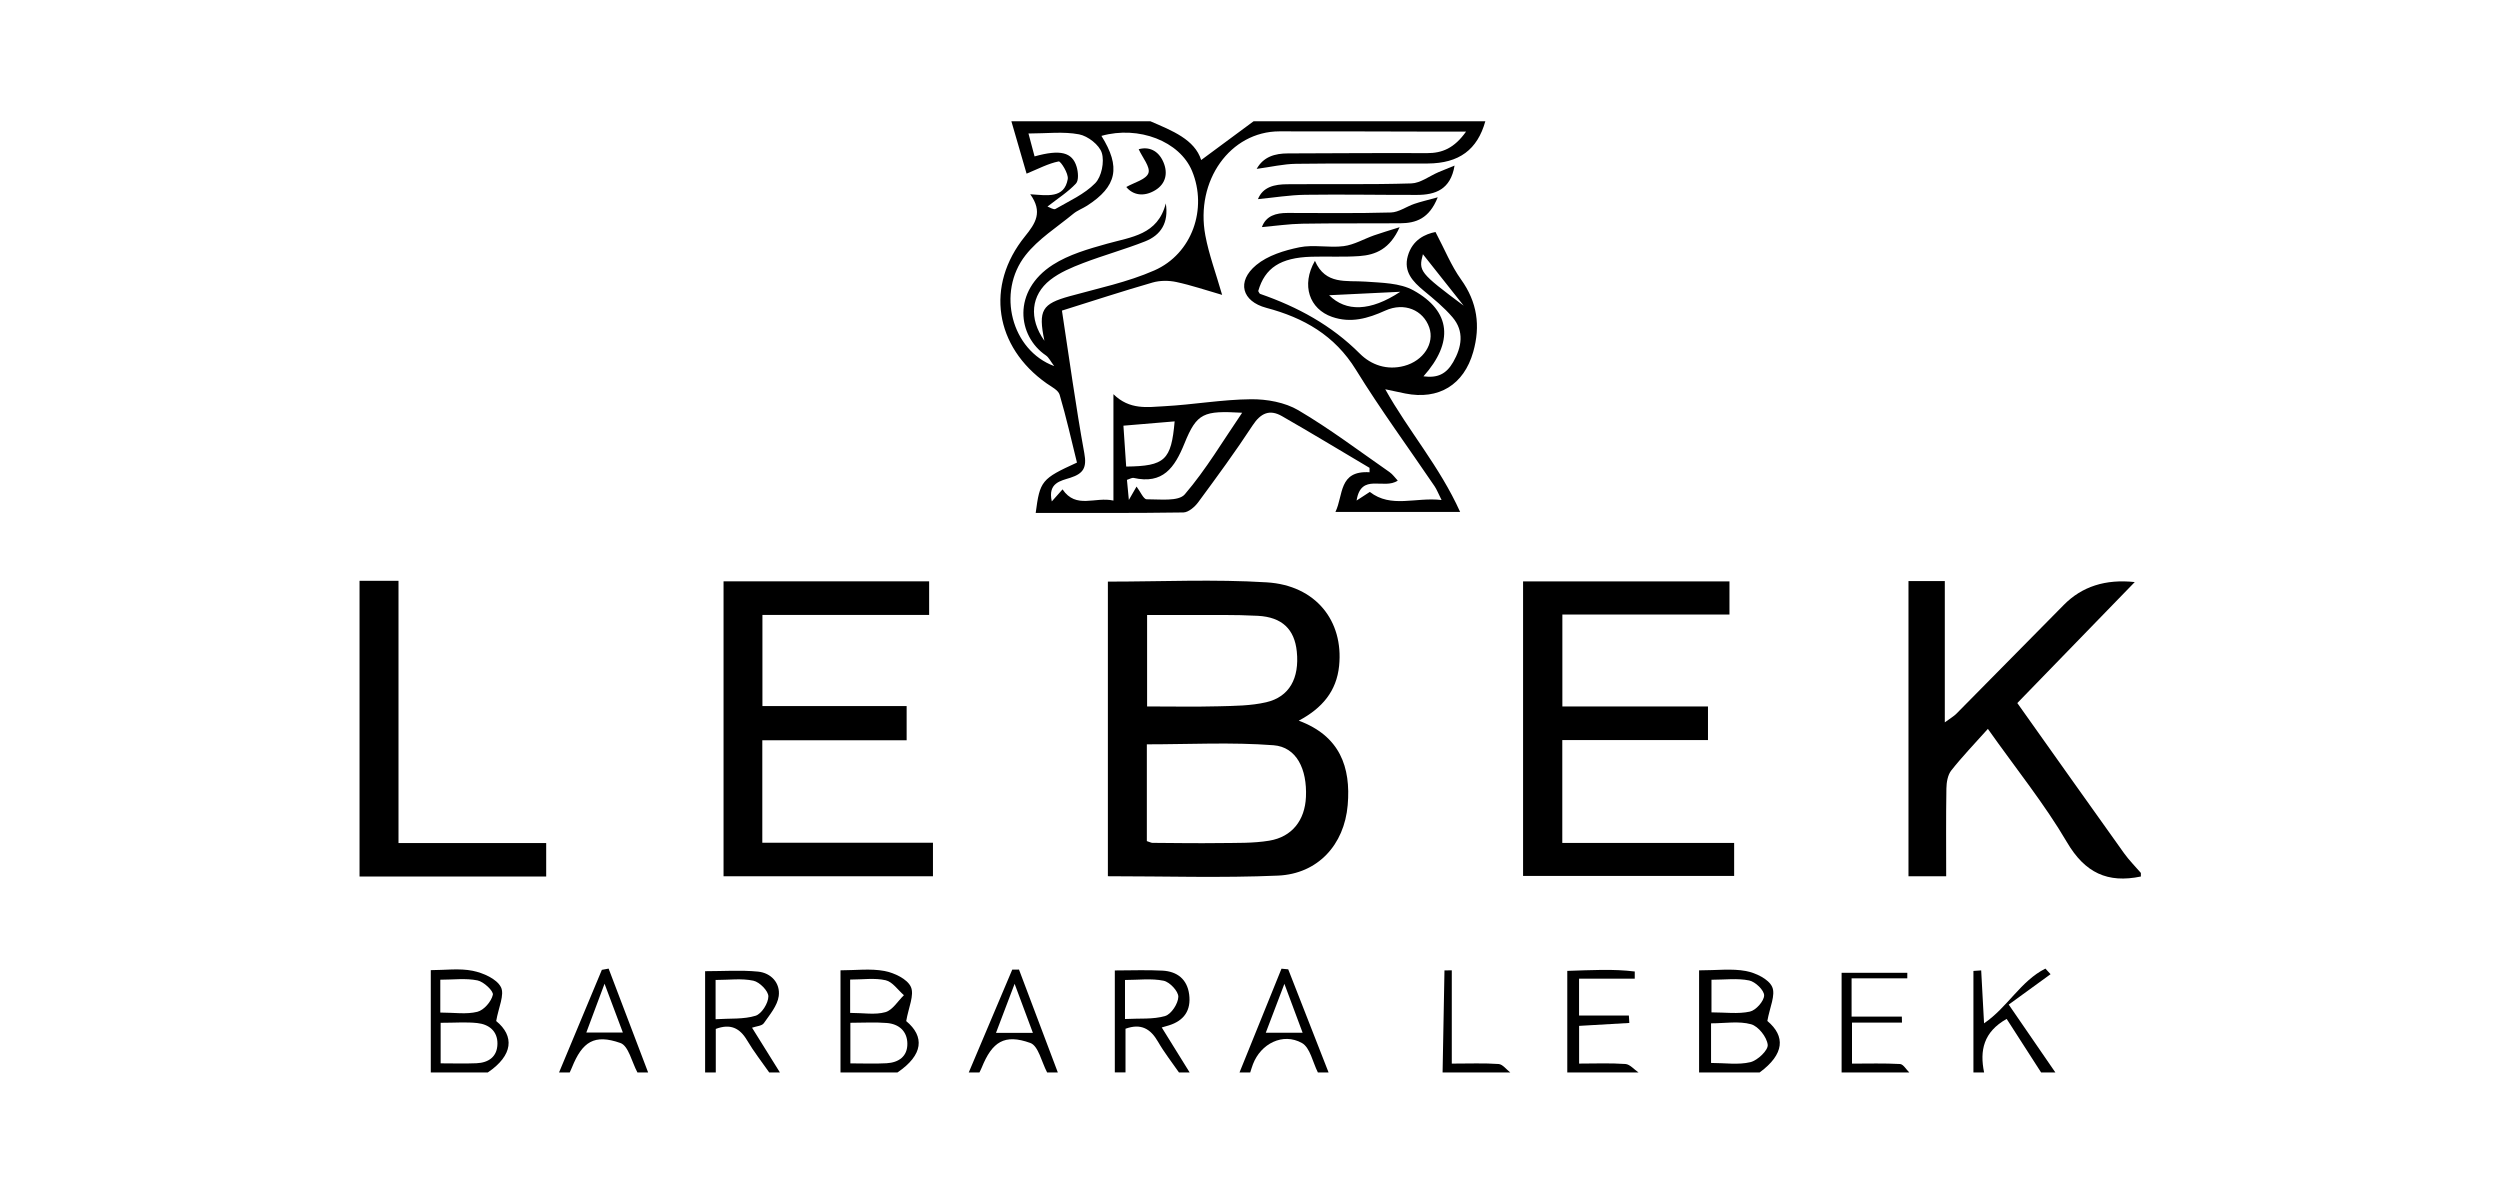 <svg xmlns="http://www.w3.org/2000/svg" id="Layer_2" viewBox="0 0 1458.96 695.05"><defs><style>      .cls-1 {        fill: none;      }    </style></defs><g id="layer"><rect class="cls-1" width="1458.96" height="695.05"></rect><g><path d="M866.82,70.74c-4.62,16.6-15.28,24.58-33.63,24.68-25.63.14-51.27-.17-76.9.18-7.31.1-14.59,1.84-22.92,2.96,4-7.1,10.57-9.01,18.29-9.03,27.02-.07,54.04-.3,81.05-.16,9.01.05,16.04-2.96,22.86-12.57-8.42,0-15.05,0-21.67,0-29.1-.05-58.19-.2-87.29-.14-28.6.06-49.19,28.66-43.19,60.76,2.08,11.13,6.12,21.9,9.79,34.67-9.49-2.73-18.03-5.66-26.8-7.53-4.42-.94-9.52-.92-13.84.33-17.53,5.05-34.88,10.74-52.84,16.37,4.28,27.93,8.03,55.69,13.05,83.22,1.54,8.42-.52,11.86-8.11,14.32-5.58,1.81-13.31,2.89-10.86,13.82,2.72-3.05,4.58-5.13,6.27-7.03,7.91,11.69,19.04,4.09,29.7,6.54v-62.09c9.48,9.32,19.88,7.55,29.59,7.03,16.93-.9,33.79-3.93,50.7-4.08,9.27-.09,19.8,1.81,27.64,6.43,18.43,10.86,35.6,23.86,53.21,36.1,1.83,1.28,3.18,3.26,4.78,4.95-8.05,5.52-21.4-4.76-24.03,11.64,2.82-1.84,5.63-3.68,7.73-5.04,12.44,9.69,26.69,2.91,41.88,4.74-2.01-4.01-2.82-6.18-4.08-8.04-15.34-22.64-31.57-44.73-45.91-67.99-12.42-20.14-30.48-30.34-52.29-36.13-14.24-3.78-17.52-15.33-5.87-24.99,6.71-5.56,16.35-8.53,25.16-10.34,8.31-1.71,17.34.42,25.86-.68,6.06-.78,11.76-4.18,17.67-6.27,4.13-1.46,8.35-2.68,14.98-4.79-5.64,12.68-13.93,16.18-23.48,16.86-9.3.66-18.68.11-28.02.38-18.03.52-27.15,6.51-31.02,20.03.37.57.63,1.48,1.14,1.66,21.8,7.57,41.55,18.24,58.12,34.83,6.68,6.69,15.9,9.87,25.93,7.2,11.24-2.99,17.84-13.2,14.61-22.46-3.54-10.16-14.55-14.86-25.66-9.83-10.15,4.6-20.11,7.48-31.05,3.68-13.19-4.58-18.17-18.46-10-32.72,6.21,14.22,18.32,11.32,29.58,12.14,9.44.69,20.03.74,27.89,5.09,22.08,12.2,23.56,30.36,5.87,50.18,8.14,1.07,13.28-1.24,17.35-8.34,5-8.73,6.61-17.92-.42-26.16-4.9-5.74-10.88-10.63-16.73-15.47-6.46-5.35-11.92-11.08-9.34-20.25,2.71-9.65,10.44-12.9,16.16-14.01,5.42,10.25,9.16,19.68,14.89,27.67,9.5,13.24,11.44,27.1,7.12,42.32-5.45,19.19-20.09,28.14-39.64,24.26-3.62-.72-7.22-1.52-11.69-2.47,13.57,24.33,31.67,44.93,43.69,71.57h-72.76c4.71-9.69,1.72-24.25,19.91-23.14,0-.86-.01-1.72-.02-2.58-17.01-10.08-33.93-20.34-51.09-30.17-7.18-4.12-12.4-1.82-17.12,5.38-10.04,15.34-20.91,30.16-31.8,44.92-2,2.71-5.68,5.86-8.63,5.91-28.69.44-57.38.27-86.17.27,2.45-18.74,3.42-19.94,24.08-29.37-3.24-13.05-6.23-26.45-10.11-39.6-.8-2.71-4.78-4.64-7.53-6.58-30.36-21.38-35.99-57.04-12.7-85.84,6.17-7.63,10.53-14.21,3.08-24.58,9.98.65,19.83,2.61,21.88-8.82.58-3.21-4.14-10.57-5.29-10.34-6.04,1.2-11.71,4.24-18.73,7.14-2.49-8.58-5.69-19.59-8.88-30.59,27.03,0,54.06,0,81.09,0,12.78,5.52,25.88,10.62,29.68,22.64,10.74-7.94,20.67-15.29,30.61-22.64,45.05,0,90.1,0,135.14,0ZM609.51,198.87c-3.78-17.96-1.28-21.56,14.69-26,16.62-4.62,33.79-8.17,49.46-15.06,22.15-9.74,31.09-36.09,22.01-58-7.19-17.36-31.12-26.64-52.9-20.51,11.41,18.17,9.1,29.5-8.35,40.72-2.62,1.68-5.68,2.77-8.04,4.72-9.53,7.87-20.48,14.71-27.94,24.25-16.94,21.67-8.14,55.46,16.78,64.66-2.13-2.8-3.13-5.07-4.88-6.26-16.58-11.27-19.72-37.62,4.1-52.88,9.35-5.99,20.74-9.23,31.61-12.28,14.16-3.98,29.63-5.12,34.29-23.53,1.79,11.24-2.84,18.51-12.07,22.16-11.87,4.69-24.25,8.09-36.18,12.66-6.69,2.57-13.62,5.46-19.18,9.82-11.23,8.8-12.68,22.54-3.4,35.53ZM724.88,240.87c-22.44-1.27-26.39,0-33.64,17.91-5.75,14.19-12.6,23.99-29.75,20.11-.84-.19-1.9.54-3.82,1.15.31,3.26.62,6.55,1.11,11.73,2.39-4.16,3.6-6.26,4.49-7.82,2.24,2.95,4.08,7.43,5.9,7.42,7.62-.05,18.57,1.41,22.24-2.87,12.43-14.5,22.28-31.22,33.48-47.62ZM603.77,91.27c15-4.18,22.01-2.47,24.55,6.11.9,3.04,1.3,7.89-.41,9.73-4.56,4.88-10.4,8.58-16.62,13.43,1.29.43,3.6,2.01,4.65,1.41,8.02-4.64,16.92-8.6,23.22-15.05,3.71-3.8,5.43-12.45,3.85-17.63-1.43-4.69-8.14-9.89-13.28-10.87-9.19-1.75-18.96-.49-29.53-.49,1.3,4.88,2.33,8.74,3.56,13.38ZM655.61,248.42c.58,8.54,1.1,16.24,1.61,23.86,22.68-.27,26.3-3.75,28.28-26.37-9.54.8-19,1.6-29.89,2.51ZM775.66,172.29c9.84,9.78,24.05,9.52,41.51-2.01-14.77.71-28.1,1.36-41.51,2.01ZM854.17,178.38c-8.04-10.14-16.07-20.29-23.78-30.03-2.63,9.9-2.02,10.76,23.78,30.03Z"></path><path d="M1249.37,511.52c-19.36,4.02-32.61-2.08-43.14-20.04-13.05-22.26-29.46-42.54-46.14-66.12-7.78,8.71-14.98,16.17-21.36,24.27-2.08,2.63-2.78,6.92-2.84,10.48-.28,16.88-.13,33.76-.13,51.25h-22v-172.26h21.2v82.46c3.37-2.49,5.27-3.54,6.73-5.02,20.94-21.14,41.84-42.33,62.72-63.53q15.85-16.1,41.4-13.32c-23.19,23.89-45.64,47.02-68.54,70.6,21.06,29.67,41.6,58.7,62.29,87.63,2.92,4.09,6.53,7.68,9.82,11.51v2.08Z"></path><path d="M209.82,338.95h22.74v153.04h86.19v19.53h-108.93v-172.57Z"></path><path d="M991.56,625.87v-59.59c10.36,0,19.09-1.15,27.32.39,5.71,1.07,13.27,4.68,15.33,9.26,2.12,4.71-1.43,11.97-2.81,19.89,10.62,8.9,10,19.4-4.5,30.04h-35.34ZM998.54,620.32c8.16,0,15.92,1.23,22.96-.46,4.2-1.01,10.43-6.95,10.11-10.11-.45-4.46-5.43-10.82-9.69-12.01-7.16-1.99-15.28-.54-23.38-.54v23.12ZM998.78,590.8c8.12,0,15.55,1.06,22.42-.44,3.51-.77,8.25-6.09,8.32-9.44.06-2.99-5.14-8.01-8.72-8.74-6.87-1.41-14.23-.41-22.01-.41v19.03Z"></path><path d="M490.5,625.87v-59.61c8.79,0,17.49-1.15,25.69.39,5.72,1.08,13.31,4.69,15.38,9.28,2.14,4.74-1.38,12.04-2.72,19.96,10.82,9.02,9.99,19.73-5.09,29.97h-33.27ZM496.26,596.88v23.69c7.43,0,14.3.3,21.13-.08,7.02-.4,12.24-3.92,12.13-11.49-.1-7.26-4.96-11.42-11.96-12-6.82-.56-13.73-.12-21.3-.12ZM496.13,591.11c7.72,0,14.57,1.27,20.57-.43,4.2-1.19,7.25-6.45,10.81-9.9-3.52-3.04-6.64-7.8-10.64-8.72-6.43-1.47-13.44-.39-20.74-.39v19.44Z"></path><path d="M251.4,625.87v-59.71c8.33,0,16.7-1.2,24.51.39,6.07,1.23,13.86,4.65,16.39,9.46,2.32,4.4-1.39,11.98-2.73,19.85,10.72,8.76,9.92,19.98-4.9,30.01h-33.27ZM257.15,596.88v23.67c7.29,0,14.11.23,20.91-.06,7.1-.31,12.14-3.81,12.24-11.34.1-7.42-4.96-11.38-11.75-12.11-6.48-.7-13.09-.15-21.39-.15ZM256.95,590.91c8.12,0,15.25,1.18,21.66-.45,3.81-.97,8.15-6.01,9.01-9.93.48-2.18-5.35-7.65-8.99-8.39-6.82-1.38-14.11-.4-21.68-.4v19.17Z"></path><path d="M411.49,625.87v-59.1c10.52,0,20.76-.73,30.83.24,7.69.74,13.14,6.72,12.14,14.27-.75,5.61-5.25,10.9-8.73,15.87-1.12,1.59-4.33,1.71-6.85,2.6,5.51,8.84,10.89,17.48,16.27,26.12h-6.24c-4.33-6.21-9.04-12.19-12.88-18.69-4.32-7.32-9.83-9.91-18.31-6.72v25.41h-6.24ZM417.61,594.8c8.54-.56,16.38.14,23.34-2.03,3.53-1.1,7.45-7.35,7.46-11.29.01-3.19-5.13-8.38-8.74-9.16-6.84-1.48-14.23-.43-22.06-.43v22.9Z"></path><path d="M650.59,625.87v-59.53c9.56,0,18.75-.39,27.89.11,8.51.47,14.34,5,15.5,13.89,1.2,9.22-2.92,15.28-11.81,18.05-1.3.41-2.61.76-4.19,1.22,5.54,8.93,10.91,17.59,16.28,26.25h-6.24c-4.1-5.95-8.61-11.65-12.2-17.9-4.36-7.58-9.9-10.89-18.99-7.61v25.5h-6.24ZM656.53,594.68c8.63-.47,16.48.32,23.47-1.77,3.56-1.07,7.58-7.27,7.65-11.21.06-3.22-5.02-8.62-8.58-9.36-7.15-1.48-14.83-.44-22.54-.44v22.79Z"></path><path d="M914.64,625.87v-59.28c14.05-.43,26.77-1.21,39.38.36,0,1.39,0,2.79-.01,4.18h-32.5v21.52h29.07l.27,4.33c-9.57.56-19.14,1.11-29.31,1.7v22.01c9.23,0,18.17-.39,27.03.24,2.65.19,5.11,3.22,7.65,4.95h-41.58Z"></path><path d="M1151.66,625.87v-59.25c1.51-.1,3.02-.2,4.53-.31.54,9.96,1.07,19.91,1.67,30.89,13.63-9.24,21.41-24.76,35.8-31.94,1.01,1.09,2.02,2.17,3.02,3.26-8.25,5.99-16.5,11.99-24.42,17.74,10.83,15.76,19.03,27.68,27.22,39.61h-8.32c-6.75-10.49-13.49-20.98-20.1-31.25-13.56,7.61-15.8,18.49-13.17,31.25h-6.24Z"></path><path d="M1074.73,625.87v-58.16h38.35l-.02,3.21h-32.5v22.34h29.33c.03,1.17.06,2.34.08,3.51h-29.17v23.94c9.58,0,18.83-.28,28.04.23,1.89.11,3.6,3.21,5.4,4.93h-39.5Z"></path><path d="M326.25,625.87c8.33-19.96,16.65-39.92,24.98-59.88,1.32-.24,2.63-.48,3.95-.73,7.68,20.2,15.37,40.4,23.05,60.6h-6.24c-3.23-5.95-5.18-15.51-9.91-17.18-15.25-5.38-22.25-.79-28.34,14.36-.38.95-.83,1.88-1.25,2.82h-6.24ZM352.8,574.09c-4.21,11.28-7.32,19.6-10.64,28.49h21.33c-3.44-9.17-6.54-17.43-10.69-28.49Z"></path><path d="M723.36,625.87c8.17-20.19,16.33-40.38,24.5-60.56,1.31.12,2.62.25,3.93.37,7.85,20.07,15.7,40.13,23.55,60.2h-6.24c-3.01-5.92-4.52-14.52-9.33-17.21-11.13-6.2-23.98.41-28.56,12.37-.61,1.59-1.08,3.23-1.61,4.84h-6.24ZM760.18,602.67c-3.47-9.3-6.61-17.73-10.63-28.52-4.18,10.99-7.39,19.43-10.85,28.52h21.47Z"></path><path d="M565.35,625.87c8.46-20,16.92-40.01,25.38-60.01,1.31-.01,2.63-.02,3.94-.04,7.55,20.01,15.11,40.03,22.66,60.04h-6.24c-3.19-5.96-5.09-15.52-9.81-17.21-15.09-5.42-22.25-.73-28.38,14.43-.38.95-.87,1.86-1.31,2.78h-6.24ZM581.24,602.78h21.54c-3.43-9.21-6.59-17.69-10.67-28.64-4.18,11.01-7.37,19.42-10.87,28.64Z"></path><path d="M841.87,625.87c.37-19.85.73-39.71,1.1-59.56,1.42-.01,2.84-.03,4.27-.04v54.43c10.32,0,18.87-.37,27.34.24,2.37.17,4.54,3.22,6.8,4.94h-39.5Z"></path><path d="M646.54,339.42c31.33,0,62.16-1.47,92.77.43,28.54,1.77,44.86,22.49,42.17,48.78-1.49,14.61-9.73,24.61-23.55,31.94,24.07,8.94,30.46,27.14,28.57,49.23-1.99,23.3-17.51,40.18-40.71,41.19-32.77,1.42-65.64.36-99.25.36v-171.93ZM669.28,490.86c1.95.63,2.59,1.01,3.24,1.02,13.12.09,26.24.3,39.36.12,9.64-.13,19.43.17,28.87-1.4,13.34-2.22,20.77-11.96,21.38-25.47.74-16.32-5.5-29.2-18.94-30.22-24.47-1.86-49.18-.53-73.91-.53v56.49ZM669.44,412.27c14.31,0,28.04.27,41.75-.09,9.27-.24,18.77-.28,27.72-2.35,13.57-3.13,19.48-14.03,17.88-29.63-1.32-12.92-8.51-20.04-22.68-20.82-13.44-.73-26.93-.41-40.4-.49-8.1-.05-16.2,0-24.28,0v53.39Z"></path><path d="M911.73,431.88v60.05h100.29v19.24h-123.18v-171.88h120.45v19.36h-97.52v53.63h84.98v19.61h-85.01Z"></path><path d="M444.93,412.05h84.17v19.97h-84.23v59.77h99.59v19.58h-122.21v-172.11h119.98v19.59h-97.29v53.21Z"></path><path d="M848.86,96.62c-2.29,14.05-11.28,17.11-21.95,17.13-21.76.05-43.53-.38-65.28-.07-9.07.13-18.12,1.63-27.51,2.54,2.91-7.26,9.81-8.64,17.01-8.7,24.17-.22,48.36.27,72.5-.48,5.35-.17,10.58-4.31,15.88-6.58,3.1-1.32,6.23-2.56,9.35-3.83Z"></path><path d="M839.04,115.13c-4.98,12.54-12.77,15.1-21.89,15.17-19.05.15-38.1-.07-57.14.25-7.75.13-15.47,1.27-23.59,1.98,2.43-6.63,8.18-8.27,15.03-8.26,20.09.01,40.19.31,60.26-.27,4.58-.13,9.03-3.44,13.64-5.02,3.66-1.26,7.46-2.12,13.7-3.85Z"></path><path d="M664.53,87.09c5.73-1.65,11.45.55,14.44,7.59,2.72,6.39,1.37,12.58-4.76,16.31-6.76,4.12-13.12,2.82-16.92-1.86,4.53-2.61,11.56-4.34,12.91-8.11,1.26-3.51-3.54-9.18-5.68-13.93Z"></path></g></g></svg>